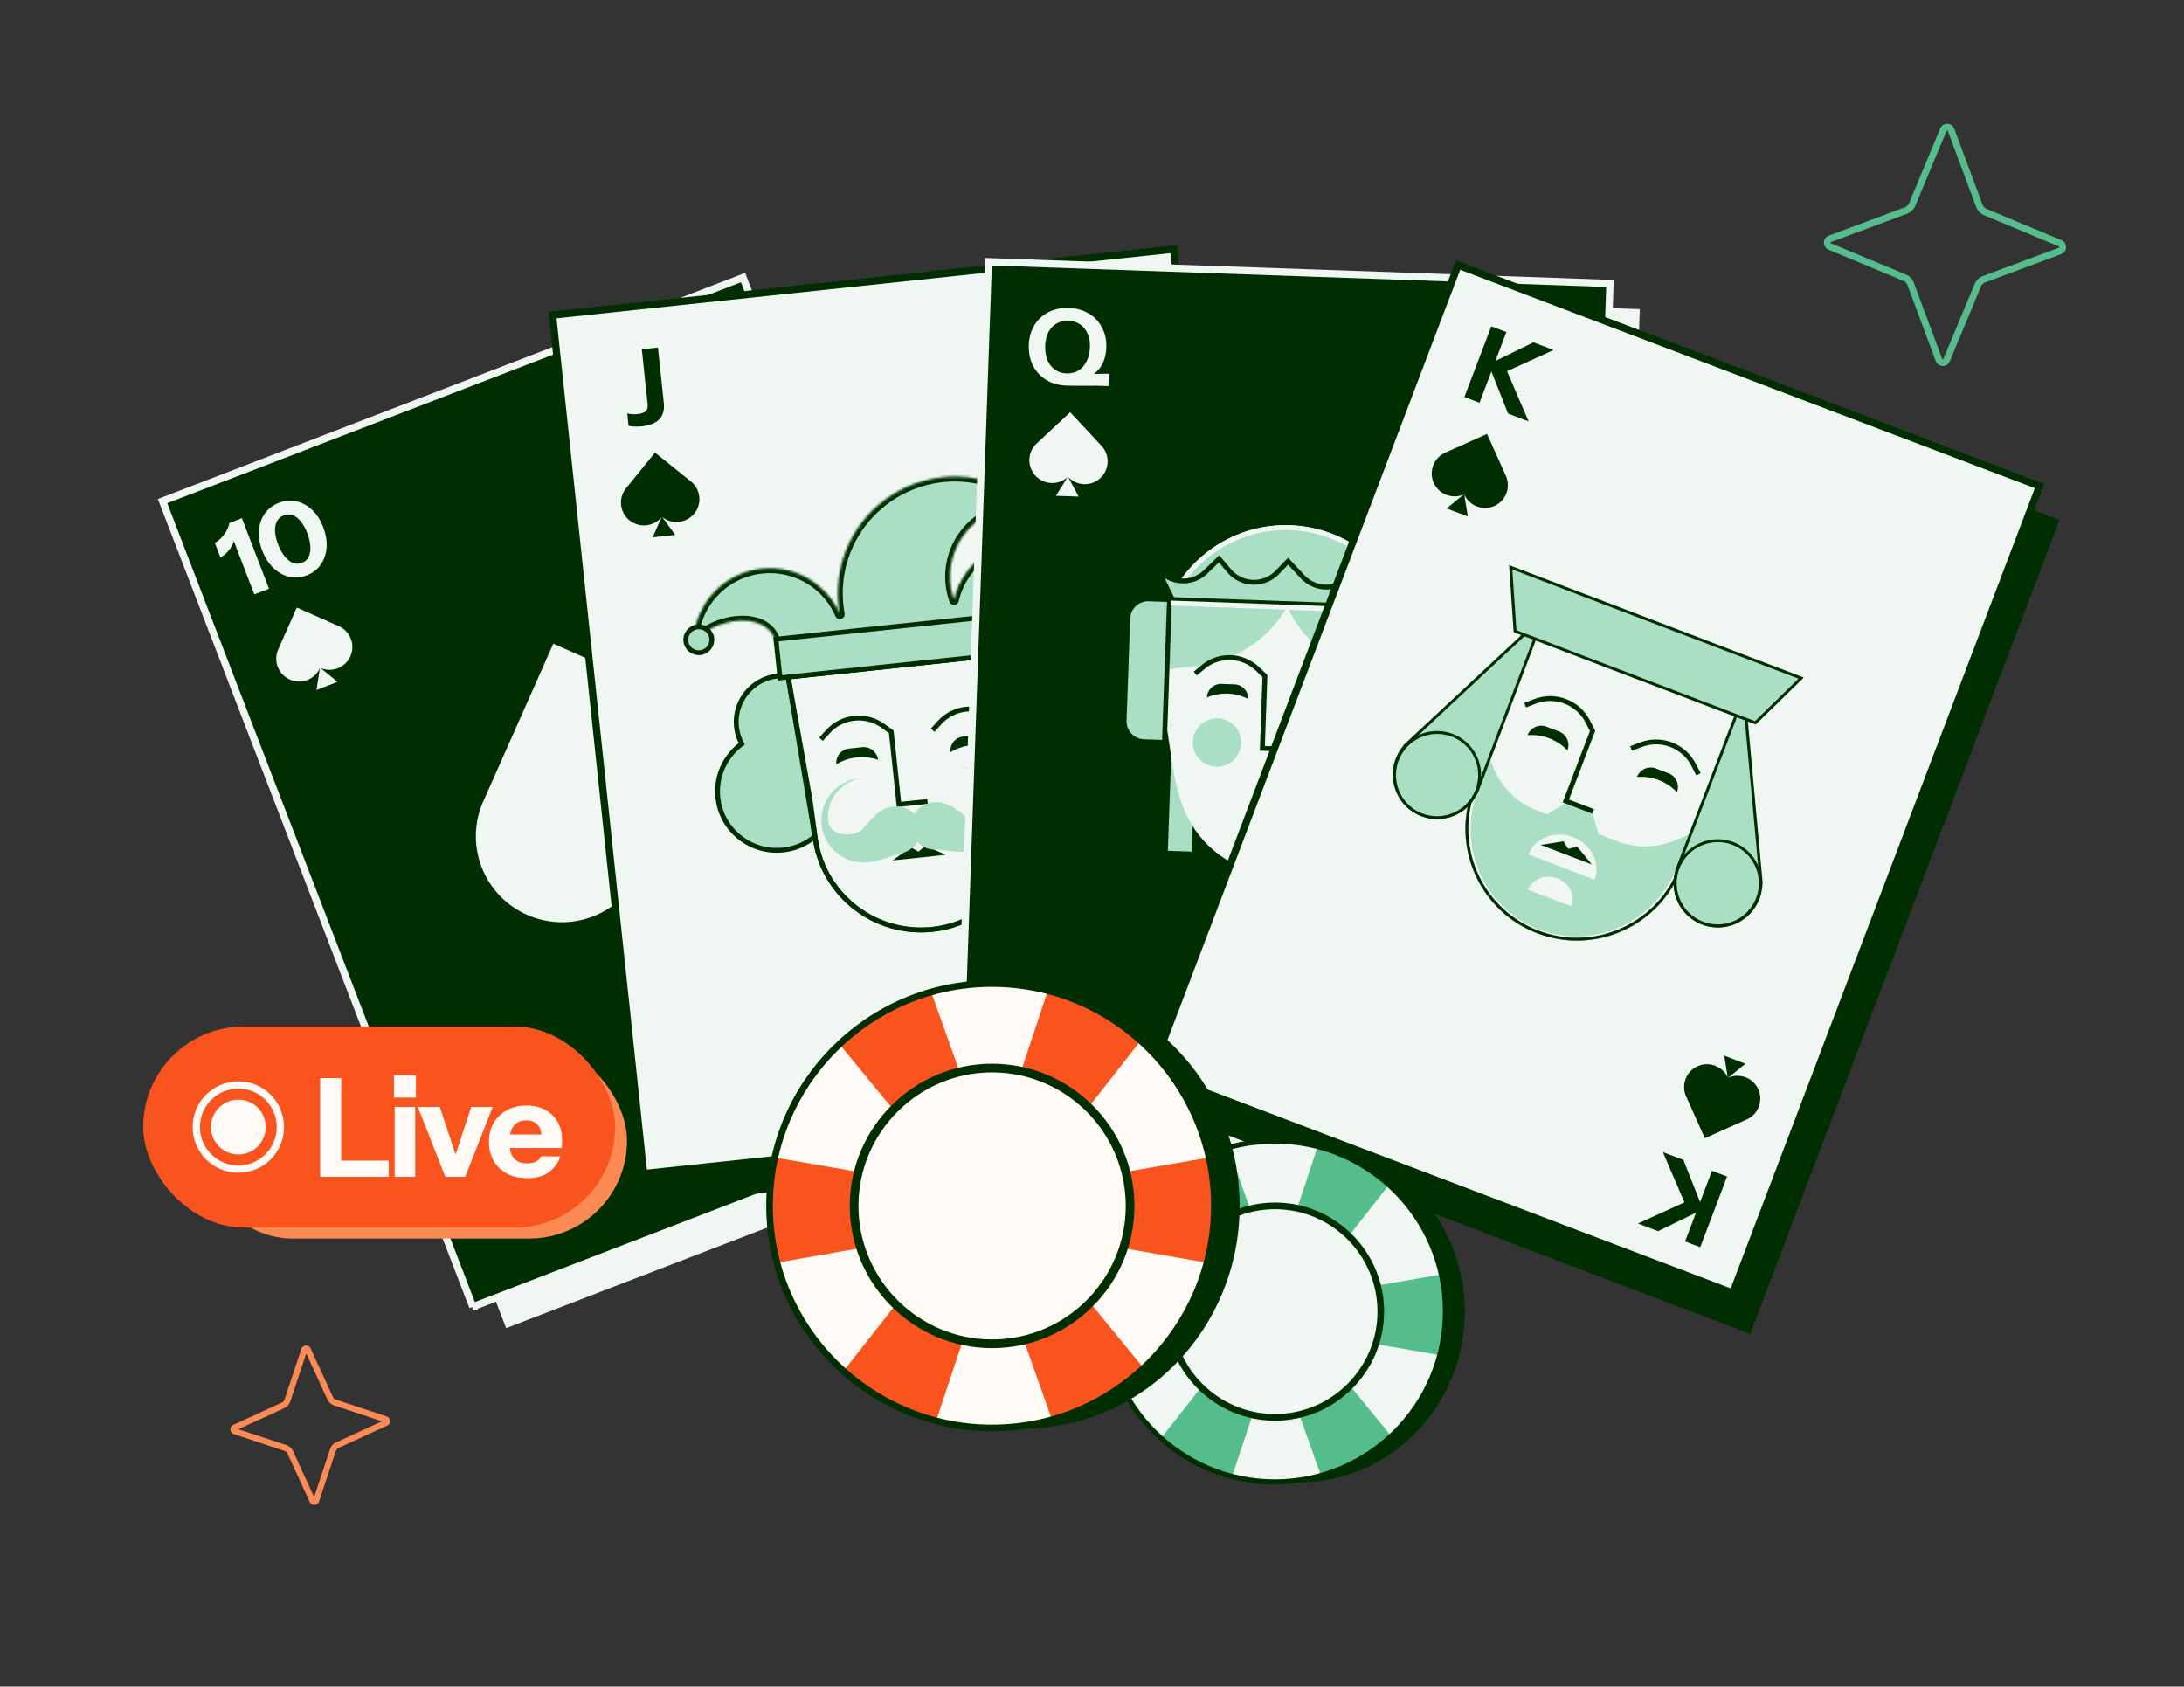 <svg width="900" height="695" fill="none" xmlns="http://www.w3.org/2000/svg"><rect width="100%" height="100%" fill="#333333" stroke="none"/><path fill-rule="evenodd" clip-rule="evenodd" d="M137.609 579.088l-.011-.004a4.565 4.565 0 01-2.68-2.413l-.003-.007-8.712-18.951-6.588 19.815-.004.011a4.563 4.563 0 01-2.416 2.678l-.006.003-18.963 8.702 19.825 6.579.011.003a4.563 4.563 0 012.683 2.421l8.712 18.95 6.589-19.814.004-.011a4.562 4.562 0 012.415-2.678l.007-.003 18.962-8.703-19.825-6.578zm1.895 17.558c-.508.23-.903.671-1.09 1.215l-6.946 20.889c-.583 1.751-3.018 1.899-3.805.209l-9.194-20.001a2.064 2.064 0 00-1.217-1.088l-20.907-6.938c-1.753-.582-1.9-3.015-.21-3.801l20.022-9.188c.507-.23.902-.671 1.089-1.215l6.946-20.889c.583-1.751 3.018-1.899 3.805-.21l9.195 20.002c.23.507.671.902 1.216 1.088l20.908 6.938c1.752.582 1.9 3.015.209 3.801l-20.021 9.188z" fill="#FB8A54"/><g clip-path="url(#a)"><path d="M321.663 119.303L79.65 212.495 208.57 547.284l242.013-93.192-128.919-334.789z" fill="#F0F7F3"/><path d="M194.83 538.478L66.99 206.489l239.213-92.114 127.84 331.989-239.213 92.114z" fill="#002E00" stroke="#F0F7F3" stroke-width="3"/><path fill-rule="evenodd" clip-rule="evenodd" d="M119.169 237.691c2.399.53 4.811.329 7.236-.603 2.425-.933 4.337-2.394 5.736-4.384 1.416-2.028 2.228-4.38 2.437-7.056.208-2.675-.257-5.494-1.396-8.456-1.128-2.934-2.655-5.298-4.582-7.092-1.936-1.82-4.086-2.987-6.448-3.5-2.372-.54-4.784-.339-7.236.603-2.424.932-4.35 2.399-5.776 4.399-1.41 1.964-2.224 4.27-2.443 6.919-.229 2.622.221 5.4 1.349 8.335 1.128 2.934 2.671 5.339 4.628 7.213 1.947 1.847 4.112 3.054 6.495 3.622zm8.116-8.451c-.538 1.257-1.493 2.15-2.867 2.678-1.347.518-2.65.509-3.907-.027-1.241-.574-2.367-1.532-3.378-2.874-1.01-1.342-1.862-2.915-2.556-4.718-.673-1.75-1.073-3.435-1.201-5.055-.128-1.619.087-3.031.645-4.234.548-1.23 1.508-2.109 2.882-2.638 1.375-.528 2.672-.532 3.892-.012 1.22.519 2.325 1.423 3.315 2.711.99 1.288 1.827 2.821 2.51 4.598.683 1.777 1.099 3.502 1.247 5.175.149 1.674-.045 3.139-.582 4.396z" fill="#F0F7F3"/><path d="M96.344 222.932a9.73 9.73 0 01-.59 1.604c-.485.99-1.142 1.937-1.969 2.842-.81.868-1.789 1.661-2.935 2.38l-2.328-6.057c.945-.518 1.858-1.24 2.739-2.166a15.674 15.674 0 002.18-3.017c.599-1.095.942-2.092 1.03-2.991l5.213-2.004 11.178 29.076-6.062 2.331-8.456-21.998z" fill="#F0F7F3"/><path fill-rule="evenodd" clip-rule="evenodd" d="M389.143 418.401c1.426-2.001 3.352-3.468 5.777-4.4 2.424-.932 4.823-1.128 7.195-.587 2.41.557 4.588 1.759 6.536 3.606 1.947 1.847 3.489 4.251 4.628 7.213 1.128 2.935 1.578 5.713 1.349 8.335-.219 2.649-1.033 4.955-2.443 6.918-1.399 1.991-3.325 3.457-5.777 4.4-2.424.932-4.836 1.133-7.236.603-2.362-.513-4.511-1.68-6.448-3.501-1.926-1.793-3.453-4.157-4.582-7.092-1.128-2.934-1.593-5.753-1.395-8.456.208-2.675 1.007-5.022 2.396-7.039zm11.686.838c-1.241-.574-2.548-.597-3.922-.068-1.347.517-2.308 1.397-2.882 2.637-.538 1.257-.732 2.723-.583 4.396.148 1.673.569 3.412 1.263 5.216.673 1.75 1.504 3.269 2.494 4.557.99 1.288 2.095 2.192 3.315 2.712 1.231.547 2.533.556 3.907.028 1.374-.529 2.34-1.394 2.898-2.598.558-1.203.773-2.615.645-4.234-.128-1.62-.533-3.318-1.216-5.095-.683-1.777-1.53-3.336-2.541-4.678s-2.137-2.3-3.378-2.873z" fill="#F0F7F3"/><path d="M382.082 444.649a9.725 9.725 0 00-1.512-.796c-1.023-.41-2.145-.674-3.366-.792-1.183-.101-2.441-.035-3.773.199l2.329 6.058c1.048-.249 2.21-.324 3.484-.227 1.285.124 2.498.384 3.64.779 1.178.412 2.101.923 2.768 1.532l5.214-2.004-11.179-29.077-6.062 2.33 8.457 21.998zM132.002 275.198c4.74 2.1 10.29-.041 12.395-4.779v-.004c2.106-4.74-.033-10.288-4.774-12.39l-17.31-7.679-7.659 17.245a9.406 9.406 0 004.785 12.424c4.726 2.097 10.255-.008 12.393-4.703l-1.42 9.014 8.729-3.363-7.139-5.765zM264.507 358.823c17.853 7.91 38.756-.154 46.685-18l.001-.014c7.931-17.85-.127-38.745-17.983-46.664l-65.192-28.922-28.848 64.951c-7.961 17.905.11 38.857 18.021 46.791 17.803 7.901 38.624-.031 46.679-17.71l-5.35 33.947 32.875-12.667-26.888-21.712zM373.406 381.592c2.113-4.735 7.668-6.863 12.405-4.755l.002.002c4.739 2.109 6.867 7.661 4.755 12.398l-7.708 17.296-17.239-7.673a9.406 9.406 0 01-4.77-12.429c2.105-4.724 7.62-6.864 12.353-4.811l-7.093-5.741 8.734-3.35-1.439 9.063z" fill="#F0F7F3"/></g><g clip-path="url(#b)"><path d="M497.347 111.412l-258.943 27.491 37.877 356.748 258.943-27.491-37.877-356.748z" fill="#002E00"/><path d="M265.246 483.594L227.685 129.83l255.959-27.174 37.561 353.765-255.959 27.173z" fill="#F0F7F3" stroke="#002E00" stroke-width="3"/><path d="M264.465 175.668a18.765 18.765 0 01-3.183.075c-1.024-.037-1.779-.146-2.264-.326l-.536-5.078c.54.146 1.178.253 1.913.32.736.068 1.478.062 2.228-.017 1.614-.171 2.754-.552 3.42-1.145.692-.624.963-1.639.815-3.044l-2.381-22.546 6.658-.703 2.413 22.847c.303 2.868-.32 5.109-1.869 6.723-1.553 1.585-3.957 2.55-7.214 2.894zM479.059 415.945a18.933 18.933 0 00-3.128.591c-.994.25-1.709.514-2.146.793l.536 5.077a11.413 11.413 0 011.804-.713c.706-.22 1.433-.369 2.183-.448 1.614-.17 2.808-.036 3.583.405.807.466 1.285 1.401 1.433 2.807l2.381 22.546 6.658-.703-2.413-22.848c-.303-2.868-1.38-4.93-3.232-6.184-1.849-1.226-4.402-1.667-7.659-1.323zM272.851 213.007c4.05 3.254 9.989 2.62 13.264-1.414l.001-.003a9.359 9.359 0 00-1.405-13.204l-14.787-11.891-11.916 14.68a9.38 9.38 0 001.406 13.239c4.038 3.248 9.947 2.642 13.243-1.34l-3.723 8.341 9.339-.994-5.422-7.414zM479.254 378.175c3.281-4.028 9.222-4.648 13.267-1.388l.002.004a9.358 9.358 0 011.384 13.205l-11.977 14.718-14.72-11.867a9.379 9.379 0 01-1.39-13.241c3.27-4.02 9.176-4.662 13.23-1.456l-5.383-7.379 9.341-.979-3.754 8.383z" fill="#002E00"/><mask id="c" fill="#fff"><path d="M401.608 215.599c6.973-6.015 15.992-8.169 24.41-6.645-17.788-16.224-45.378-16.936-64.071-.813-13.38 11.541-18.832 28.802-15.863 44.957-5.285-12.265-18.135-20.224-32.175-18.741-16.036 1.693-27.981 15.107-28.143 30.777 6.833-10.578 32.552-14.934 34.288 1.485l101.178-10.685c-1.732-16.42 24.33-17.532 33.222-8.616-3.432-15.29-17.916-25.912-33.952-24.218-13.713 1.448-24.435 11.468-27.355 24.139-3.851-10.935-.879-23.584 8.461-31.64z"/></mask><path d="M401.608 215.599c6.973-6.015 15.992-8.169 24.41-6.645-17.788-16.224-45.378-16.936-64.071-.813-13.38 11.541-18.832 28.802-15.863 44.957-5.285-12.265-18.135-20.224-32.175-18.741-16.036 1.693-27.981 15.107-28.143 30.777 6.833-10.578 32.552-14.934 34.288 1.485l101.178-10.685c-1.732-16.42 24.33-17.532 33.222-8.616-3.432-15.29-17.916-25.912-33.952-24.218-13.713 1.448-24.435 11.468-27.355 24.139-3.851-10.935-.879-23.584 8.461-31.64z" fill="#AADEC5"/><path d="M426.018 208.954l-.356 1.968 6.839 1.238-5.135-4.683-1.348 1.477zm-24.41 6.645l1.306 1.515-1.306-1.515zm-39.661-7.458l-1.306-1.514 1.306 1.514zm-15.863 44.957l-1.837.791a2 2 0 003.804-1.153l-1.967.362zm-60.318 12.036l-2-.021-.072 6.913 3.752-5.807-1.68-1.085zm34.288 1.485l-1.989.211.211 1.988 1.988-.21-.21-1.989zm101.178-10.685l.21 1.989 1.988-.21-.209-1.989-1.989.21zm33.222-8.616l-1.416 1.413 4.881 4.895-1.514-6.746-1.951.438zm-61.307-.079l-1.886.665a1.999 1.999 0 003.835-.216l-1.949-.449zm33.228-40.253c-8.987-1.626-18.623.672-26.074 7.099l2.613 3.029c6.496-5.604 14.898-7.613 22.748-6.192l.713-3.936zm-63.121 2.67c17.919-15.456 44.369-14.773 61.417.776l2.695-2.955c-18.529-16.9-47.258-17.641-66.725-.85l2.613 3.029zm-15.203 43.08c-2.846-15.482 2.38-32.02 15.203-43.08l-2.613-3.029c-13.938 12.022-19.617 30.006-16.524 46.832l3.934-.723zm-33.932-16.39c13.149-1.389 25.182 6.064 30.128 17.543l3.674-1.582c-5.624-13.052-19.292-21.516-34.222-19.939l.42 3.978zm-26.354 28.808c.152-14.658 11.332-27.222 26.354-28.808l-.42-3.978c-17.05 1.801-29.761 16.064-29.933 32.745l3.999.041zm132.947-40.065c15.022-1.587 28.58 8.364 31.79 22.667l3.903-.876c-3.653-16.276-19.063-27.57-36.113-25.769l.42 3.978zm-25.616 22.599c2.733-11.86 12.773-21.243 25.616-22.599l-.42-3.978c-14.583 1.54-25.987 12.197-29.094 25.679l3.898.898zm5.205-33.603c-9.981 8.609-13.157 22.13-9.04 33.819l3.773-1.329a27.033 27.033 0 017.88-29.461l-2.613-3.029zm-78.258 52.324c-.497-4.7-2.76-8.06-6.054-10.13-3.215-2.02-7.251-2.716-11.263-2.524-4.03.193-8.202 1.287-11.833 3.038-3.613 1.742-6.839 4.208-8.807 7.255l3.36 2.171c1.448-2.242 3.999-4.287 7.185-5.823 3.167-1.528 6.815-2.479 10.286-2.646 3.489-.166 6.635.466 8.944 1.916 2.23 1.401 3.833 3.654 4.204 7.164l3.978-.421zm133.827-20.503c-2.561-2.568-6.232-4.306-10.129-5.255-3.917-.954-8.225-1.153-12.206-.5-3.963.651-7.765 2.175-10.488 4.822-2.789 2.712-4.3 6.471-3.804 11.171l3.978-.42c-.371-3.51.727-6.047 2.615-7.883 1.955-1.901 4.899-3.177 8.347-3.742 3.429-.563 7.195-.394 10.612.438 3.436.837 6.358 2.304 8.243 4.194l2.832-2.825zm-34.848 8.039L319.844 264.63l.42 3.978 101.178-10.685-.42-3.978z" fill="#002E00" mask="url(#c)"/><path d="M305.042 307.004l.638-.501-.358-.727a18.83 18.83 0 01-1.822-6.34c-1.1-10.414 6.492-19.762 16.968-20.868a19.066 19.066 0 018.256.936l6.9 65.336a24.378 24.378 0 01-12.958 5.41c-13.411 1.417-25.417-8.255-26.825-21.59-.91-8.613 2.824-16.658 9.201-21.656z" fill="#AADEC5" stroke="#002E00" stroke-width="2"/><path d="M445.215 292.2l-.728-.356.197-.786c.525-2.091.698-4.31.459-6.581-1.1-10.414-10.477-17.97-20.954-16.863a19.084 19.084 0 00-7.878 2.639l6.9 65.337a24.384 24.384 0 0013.803 2.584c13.41-1.416 23.131-13.383 21.723-26.717-.91-8.614-6.241-15.701-13.522-19.257z" fill="#9AACF5" stroke="#002E00" stroke-width="2"/><path d="M336.131 346.647l-11.362-67.729 95.077-10.041 3.706 68.093c1.269 23.307-16.041 43.539-39.375 46.004-23.164 2.446-44.212-13.476-48.046-36.327z" fill="#F0F7F3" stroke="#002E00" stroke-width="2"/><path d="M324.781 278.917l95.056-10.039 2.338 51.245v.018l.002.018 1.376 16.824c1.261 23.301-16.046 43.527-39.376 45.991-23.158 2.445-44.203-13.469-48.043-36.312l-2.323-17.176-.002-.021-.004-.021-9.024-50.527z" stroke="#002E00" stroke-width="2"/><path d="M344.658 314.923c-.341-3.224 2.01-6.116 5.25-6.458l5.416-.572c3.24-.342 6.143 1.994 6.484 5.219a20.324 20.324 0 00-17.15 1.811zM391.677 309.957c-.34-3.224 2.01-6.116 5.25-6.458l5.417-.572c3.24-.342 6.143 1.995 6.483 5.219a20.328 20.328 0 00-17.15 1.811z" fill="#002E00"/><path d="M382.215 330.246l-11.776 1.244-3.161-29.928-3.444-2.478c-7.052-5.075-16.818-4.043-22.655 2.393l-2.85 3.143M384.344 300.9l2.851-3.143c5.836-6.436 15.602-7.467 22.655-2.392l3.444 2.478" stroke="#002E00" stroke-width="2"/><path d="M379.756 344.862c-4.688.495-8.126 4.323-7.68 8.551l16.976-1.793c-.446-4.227-4.609-7.253-9.296-6.758z" fill="#F0F7F3"/><path d="M367.811 354.553l7.472-5.391.087-.063 1.292.807 1.864 1.006 1.613-1.373 1.095-1.059.098.043 8.434 3.712-21.955 2.318z" fill="#002E00"/><path d="M319.752 263.393l101.97-10.769 1.683 15.936-101.97 10.77-1.683-15.937z" fill="#AADEC5" stroke="#002E00" stroke-width="2"/><path d="M338.554 339.871c1.009 9.556 9.61 16.479 19.212 15.465 4.907-.518 12.881-3.687 12.881-3.687 5.343-.564 9.219-5.332 8.657-10.648-.415-3.93-3.137-7.061-6.686-8.199-8.671-2.462-13.36 4.544-17.016 8.666-2.961 3.338-14.876 4.524-14.44-5.344.435-9.869 8.433-14.332 12.949-15.391-9.601 1.014-16.566 9.581-15.557 19.138z" fill="#AADEC5"/><path d="M415.05 331.792c1.009 9.556-5.956 18.124-15.558 19.138-4.906.518-13.367-.915-13.367-.915-5.343.564-10.129-3.289-10.691-8.606-.415-3.929 1.594-7.559 4.826-9.414 7.966-4.219 14.015 1.653 18.451 4.92 3.593 2.646 15.493 1.317 13.006-8.242-2.488-9.56-11.241-12.255-15.879-12.347 9.601-1.014 18.203 5.91 19.212 15.466z" fill="#AADEC5"/><path d="M293.311 263.064c.309 2.929-1.827 5.564-4.782 5.876-2.955.312-5.594-1.819-5.904-4.748-.309-2.929 1.827-5.564 4.782-5.877 2.955-.312 5.594 1.819 5.904 4.749z" fill="#AADEC5" stroke="#002E00" stroke-width="2"/><path d="M426.41 209.186c.31 2.93-1.826 5.565-4.781 5.877-2.956.312-5.595-1.819-5.904-4.748-.309-2.93 1.826-5.565 4.782-5.877 2.955-.312 5.594 1.819 5.903 4.748zM458.02 243.984c.309 2.929-1.827 5.564-4.782 5.877-2.955.312-5.594-1.819-5.904-4.749-.309-2.929 1.827-5.564 4.782-5.876 2.955-.312 5.594 1.819 5.904 4.748z" fill="#FED25C" stroke="#002E00" stroke-width="2"/></g><g clip-path="url(#d)"><path d="M675.745 127.385l-259.177-9.056-12.525 358.534 259.176 9.056 12.526-358.534z" fill="#F0F7F3"/><path d="M394.85 463.38l12.421-355.536 256.178 8.951-12.42 355.536-256.179-8.951z" fill="#002E00" stroke="#F0F7F3" stroke-width="3"/><path fill-rule="evenodd" clip-rule="evenodd" d="M431.168 156.572c2.374 1.44 5.105 2.216 8.192 2.325 1.644.059 3.145.083 4.502.073 1.357.02 2.686.024 3.986.012 1.3-.012 2.672-.021 4.116-.027 1.472.023 3.132.068 4.978.133l.181-5.102-6.347.087c.223-.162.438-.33.643-.506 1.488-1.246 2.582-2.751 3.28-4.516.726-1.763 1.126-3.654 1.197-5.672.113-3.17-.481-5.977-1.78-8.418-1.271-2.441-3.08-4.367-5.427-5.778-2.347-1.411-5.093-2.172-8.237-2.283-3.087-.11-5.865.455-8.335 1.695-2.441 1.241-4.382 3.034-5.823 5.378-1.439 2.316-2.215 5.059-2.328 8.23-.113 3.199.465 6.034 1.734 8.503 1.299 2.471 3.121 4.426 5.468 5.866zm13.177-3.862c-1.417.845-3.033 1.235-4.851 1.17-1.788-.063-3.359-.567-4.712-1.509-1.352-.943-2.389-2.25-3.11-3.92-.719-1.7-1.037-3.717-.955-6.052.077-2.162.518-4.008 1.323-5.538.835-1.557 1.961-2.744 3.376-3.56 1.415-.815 3.031-1.191 4.849-1.126 1.846.065 3.446.555 4.8 1.469 1.353.914 2.392 2.177 3.114 3.79.723 1.613 1.046 3.486.971 5.619-.082 2.306-.557 4.281-1.424 5.924-.838 1.644-1.965 2.889-3.381 3.733zM608.801 427.946c2.472-1.269 5.25-1.848 8.337-1.739 1.644.059 3.143.141 4.496.246 1.355.077 2.681.168 3.977.271 1.296.104 2.664.21 4.104.319 1.47.081 3.128.155 4.974.22l-.181 5.102-6.325-.537c.212.178.414.361.606.551 1.396 1.348 2.38 2.927 2.951 4.737.6 1.81.864 3.725.793 5.742-.113 3.171-.904 5.928-2.373 8.272-1.441 2.344-3.382 4.137-5.823 5.378-2.441 1.241-5.234 1.805-8.378 1.694-3.087-.11-5.818-.87-8.194-2.282-2.347-1.411-4.156-3.337-5.427-5.778-1.271-2.412-1.851-5.203-1.739-8.374.114-3.199.892-5.986 2.333-8.359 1.471-2.372 3.427-4.193 5.869-5.463zm12.871 4.786c-1.353-.943-2.938-1.446-4.756-1.511-1.788-.063-3.39.327-4.807 1.172-1.416.844-2.543 2.074-3.38 3.69-.838 1.644-1.298 3.633-1.381 5.968-.077 2.162.232 4.035.927 5.618.722 1.613 1.761 2.876 3.114 3.79 1.354.914 2.94 1.403 4.757 1.468 1.846.065 3.477-.31 4.892-1.125 1.415-.816 2.541-2.003 3.376-3.56.835-1.558 1.29-3.404 1.366-5.537.082-2.306-.252-4.309-1-6.009-.719-1.7-1.756-3.021-3.108-3.964z" fill="#F0F7F3"/><path d="M440.173 196.527c3.539 3.789 9.484 3.993 13.277.458l.002-.003c3.794-3.536 3.999-9.479.46-13.27l-12.918-13.846-13.802 12.867c-3.807 3.546-4.015 9.504-.465 13.305 3.528 3.782 9.439 4.01 13.246.528l-4.838 7.737 9.349.325-4.311-8.101zM620.609 388.98c3.798-3.528 9.743-3.31 13.276.484l.001.004c3.534 3.796 3.317 9.738-.482 13.269l-13.867 12.895-12.856-13.812a9.406 9.406 0 01.481-13.305c3.786-3.522 9.699-3.33 13.249.412l-4.277-8.06 9.348.339-4.873 7.774z" fill="#F0F7F3"/><path d="M482.042 300.243l5.914.21 5.914.21-1.82 51.298-5.914-.21-5.915-.21 1.821-51.298z" fill="#AADEC5" stroke="#002E00" stroke-width="2"/><path d="M563.593 303.138l5.914.21 5.914.21-1.821 51.297-5.914-.21-5.914-.21 1.821-51.297z" fill="#F0F7F3" stroke="#F0F7F3" stroke-width="2"/><path d="M531.693 217.439c28.628 1.016 51.011 25.031 49.996 53.638-.264 7.429-2.378 17.454-4.719 26.5-.959 3.704-1.766 7.489-2.566 11.261l-.072.34c-.777 3.665-1.55 7.315-2.458 10.902-1.871 7.397-4.294 14.456-8.408 20.653-7.879 11.87-21.559 19.463-36.807 18.922-15.7-.557-29.161-9.608-36.009-22.65-3.123-5.948-4.805-12.476-6.026-19.246-.572-3.177-1.041-6.393-1.511-9.624l-.093-.633c-.501-3.437-1.012-6.887-1.659-10.284-1.911-10.039-3.63-21.668-3.341-29.82 1.015-28.607 25.045-50.975 53.673-49.959z" fill="#F0F7F3" stroke="#F0F7F3" stroke-width="2"/><path d="M483.78 245.404c8.936-17.222 27.224-28.699 47.912-27.965 20.687.735 38.116 13.479 45.808 31.291l-93.72-3.326z" fill="#AADEC5" stroke="#F0F7F3" stroke-width="2"/><path d="M482.963 246.103l48.708 1.729a49.499 49.499 0 01-38.264 26.537l-11.495 1.347 1.051-29.613z" fill="#AADEC5"/><path d="M529.484 247.754l48.857 1.734-1.051 29.613-12.807-2.423A46.999 46.999 0 01530 248.961l-.516-1.207z" fill="#AADEC5"/><path d="M497.354 287.416a5.82 5.82 0 016.024-5.607l5.371.191a5.819 5.819 0 015.611 6.02 19.984 19.984 0 00-17.006-.604z" fill="#002E00"/><path d="M543.977 289.071a5.82 5.82 0 016.024-5.607l5.371.191a5.819 5.819 0 015.611 6.02 19.98 19.98 0 00-17.006-.604z" fill="#F0F7F3"/><ellipse cx="501.518" cy="305.969" rx="9.964" ry="9.957" transform="rotate(2.033 501.518 305.969)" fill="#AADEC5"/><ellipse cx="555.796" cy="307.895" rx="9.964" ry="9.957" transform="rotate(2.033 555.796 307.895)" fill="#FF664E"/><path d="M483.161 247.05l-6.457-13.139.896 1.008c5.058 5.69 13.847 6.002 19.295.685l5.467-5.335 4.174 4.94c5.084 6.019 14.253 6.344 19.752.701l4.531-4.65 5.994 6.426c5.021 5.382 13.456 5.681 18.846.668l6.454-6.002 5.11 5.748c5.057 5.69 13.846 6.001 19.294.685l.966-.943-7.372 12.649-96.95-3.441zM464.725 254.918a8.456 8.456 0 018.751-8.151l8.451.3-2.089 58.869-8.452-.3a8.457 8.457 0 01-8.151-8.751l1.49-41.967z" fill="#AADEC5" stroke="#002E00" stroke-width="2"/><path d="M595.907 259.574a8.455 8.455 0 00-8.151-8.751l-8.451-.3-2.09 58.869 8.452.3a8.458 8.458 0 008.751-8.152l1.489-41.966z" fill="#F0F7F3" stroke="#F0F7F3" stroke-width="2"/><path d="M531.881 308.784l-11.676-.414 1.057-29.797-3.021-2.909c-6.187-5.957-15.871-6.301-22.465-.797l-3.219 2.687" stroke="#002E00" stroke-width="2"/><path d="M521.355 340.933l10.571.375" stroke="#F0F7F3" stroke-width="2"/><path d="M515.72 328.443l8.047-4.251.094-.05 1.15.971 1.682 1.245 1.766-1.123 1.216-.887.09.057 7.725 4.811-21.77-.773z" fill="#F0F7F3"/><path d="M538.068 279.169l3.22-2.687c6.594-5.504 16.278-5.16 22.465.797l3.021 2.909" stroke="#F0F7F3" stroke-width="2"/><path transform="rotate(2.033 482.521 247.479)" fill="#F0F7F3" d="M482.521 247.479H579.04V249.548H482.521z"/></g><g clip-path="url(#e)"><path d="M848.691 214.278l-242.416-92.136L478.819 457.49l242.416 92.136 127.456-335.348z" fill="#002E00"/><path d="M474.465 441.763l126.391-332.544 239.611 91.071-126.391 332.544-239.611-91.071z" fill="#F0F7F3" stroke="#002E00" stroke-width="3"/><path d="M614.587 153.087l6.876 17.35 8.457 3.22-8.89-20.699 19.164-8.722-8.294-3.158-15.648 7.638 4.52-11.874-6.231-2.373-11.083 29.113 6.231 2.372 4.898-12.867zM700.58 495.315l-6.875-17.35-8.457-3.22 8.89 20.699-19.164 8.722 8.294 3.158 15.648-7.638-4.52 11.874 6.231 2.373 11.083-29.113-6.231-2.373-4.899 12.868zM603.406 203.775c2.128 4.728 7.69 6.838 12.42 4.714l.003-.002c4.731-2.124 6.841-7.683 4.714-12.413l-7.764-17.272-17.214 7.73a9.406 9.406 0 00-4.729 12.445 9.422 9.422 0 0012.368 4.77l-7.074 5.764 8.745 3.322-1.469-9.058zM712.154 444.127c4.734-2.116 10.29.007 12.411 4.738v.004c2.122 4.733 0 10.288-4.734 12.406l-17.284 7.735-7.716-17.22a9.406 9.406 0 014.745-12.439c4.72-2.113 10.255-.026 12.409 4.662l-1.45-9.009 8.74 3.335-7.121 5.788z" fill="#002E00"/><path d="M607.442 328.218l20.96-66.866 90.276 34.431-28.048 63.681c-9.571 21.729-34.462 32.148-56.606 23.703-21.982-8.384-33.632-32.46-26.582-54.949z" fill="#F0F7F3" stroke="#002E00" stroke-width="3"/><path d="M627.447 259.382l93.24 35.562-22.119 49.053-6.566 16.072c-9.891 22.458-35.62 33.23-58.513 24.499-22.725-8.667-34.765-33.555-27.479-56.799l5.868-16.836 15.569-51.551z" fill="#F0F7F3"/><path d="M608.139 328.395c-7.041 22.411 4.379 46.338 26.064 54.609 21.844 8.331 46.465-2.131 55.992-23.793l6.328-15.501-6.413 2.641c-7.548 3.109-15.959 3.23-23.543.337l-7.772-2.964-2.675-8.796-10.732-4.093-7.955 4.742-3.89-1.484c-8.544-3.259-15.278-10.048-18.515-18.668l-1.225-3.264-5.664 16.234z" fill="#AADEC5"/><path d="M627.835 260.173l92.043 35.104-21.857 48.473-.004.01-.004.01-6.563 16.065c-9.765 22.16-35.157 32.788-57.747 24.172-22.425-8.552-34.309-33.11-27.123-56.049l5.865-16.827.004-.012.004-.012 15.382-50.934z" stroke="#002E00" stroke-width="1.2"/><path d="M629.483 302.939a6.028 6.028 0 017.779-3.491l5.197 1.982a6.03 6.03 0 013.478 7.785 20.639 20.639 0 00-16.454-6.276zM674.596 320.145a6.029 6.029 0 017.779-3.49l5.197 1.982a6.029 6.029 0 013.479 7.784 20.64 20.64 0 00-16.455-6.276z" fill="#002E00"/><path d="M656.555 334.368l-11.298-4.309 11.021-28.897-1.985-3.865c-4.063-7.916-13.434-11.489-21.736-8.29l-4.055 1.562M672.127 308.449l4.055-1.562c8.302-3.199 17.673.375 21.736 8.29l1.985 3.866" stroke="#002E00" stroke-width="2"/><path d="M634.562 257.754l-25.936 68.353-.079-.031-.235.509c-2.723 5.892-8.353 9.656-14.497 10.211a17.584 17.584 0 01-7.875-1.093 17.612 17.612 0 01-9.517-8.624 17.692 17.692 0 01-.701-14.243c.66-1.73 1.562-3.3 2.649-4.679l.025-.032.021-.035c.248-.42.564-.819.953-1.182l56.697-52.888-1.5 3.723v-.001l-.005.012zM717.279 289.905l-26.169 68.264.079.03-.163.536c-1.893 6.208-.199 12.765 4.014 17.271a17.606 17.606 0 006.603 4.429 17.616 17.616 0 0012.843-.096 17.693 17.693 0 0010.008-10.159 17.775 17.775 0 001.14-5.254l.002-.041.008-.04c.095-.479.125-.987.077-1.517l-7.078-77.211-1.36 3.776h0l-.004.012z" fill="#AADEC5" stroke="#002E00" stroke-width="1.2"/><path d="M648.181 344.923c-7.522-2.869-15.731.34-18.335 7.167l27.241 10.389c2.603-6.827-1.384-14.687-8.906-17.556z" fill="#F0F7F3"/><path d="M634.879 348.172l9.306-1.484.109-.018.801 1.338 1.23 1.784 2.106-.512 1.489-.464.069.085 5.954 7.305-21.064-8.034z" fill="#002E00"/><path d="M574.775 317.598c.996-9.641 9.609-16.654 19.235-15.667a17.445 17.445 0 0112.162 6.841 17.48 17.48 0 013.465 12.4c-.996 9.641-9.608 16.654-19.234 15.667-9.626-.987-16.624-9.601-15.628-19.241zM722.066 374.245c5.677-7.856 3.922-18.823-3.916-24.497a17.45 17.45 0 00-13.629-2.996 17.483 17.483 0 00-10.843 6.944c-5.677 7.855-3.923 18.822 3.916 24.496 7.839 5.674 18.795 3.908 24.472-3.947z" fill="#AADEC5" stroke="#002E00" stroke-width="1.2" stroke-linecap="round"/><path d="M623.417 246.652l-.88-12.883 119.69 45.65-9.235 9.024-9.631 9.412-99.027-37.769-.917-13.434z" fill="#AADEC5" stroke="#002E00" stroke-width="1.2"/><ellipse cx="641.446" cy="253.794" rx="6.773" ry="6.784" transform="rotate(20.877 641.446 253.794)" fill="#AADEC5"/><ellipse cx="665.729" cy="263.056" rx="6.773" ry="6.784" transform="rotate(20.877 665.729 263.056)" fill="#AADEC5"/><ellipse cx="690.862" cy="272.64" rx="6.773" ry="6.784" transform="rotate(20.877 690.862 272.64)" fill="#AADEC5"/><ellipse cx="714.612" cy="281.699" rx="6.773" ry="6.784" transform="rotate(20.877 714.612 281.699)" fill="#AADEC5"/><path d="M641.741 361.935c-4.961-1.892-10.375.224-12.093 4.727l17.966 6.852c1.717-4.503-.912-9.687-5.873-11.579z" fill="#F0F7F3"/></g><path d="M535.174 610.812c37.805 0 68.451-31.493 68.451-70.341s-30.646-70.341-68.451-70.341c-37.805 0-68.451 31.493-68.451 70.341s30.646 70.341 68.451 70.341z" fill="#002E00"/><path d="M525.353 610.636c38.822 0 70.293-31.438 70.293-70.219 0-38.781-31.471-70.219-70.293-70.219-38.823 0-70.294 31.438-70.294 70.219 0 38.781 31.471 70.219 70.294 70.219z" fill="#F0F7F3"/><path d="M455.059 540.417c0 6.219.816 12.25 2.343 17.999l67.951-11.874 67.95 11.874a70.457 70.457 0 002.343-17.999 70.45 70.45 0 00-1.684-15.25l-68.609 11.874-68.61-11.874a70.45 70.45 0 00-1.684 15.25z" fill="#55BD8B"/><path d="M491.977 478.79a70.527 70.527 0 00-14.534 10.891l43.769 53.255 23.072 64.94a70.333 70.333 0 0016.836-6.815 70.75 70.75 0 0012.462-8.968l-44.093-53.829-23.397-65.515a70.466 70.466 0 00-14.115 6.041z" fill="#55BD8B"/><path d="M559.824 479.396a70.217 70.217 0 00-16.983-6.459l-21.68 65.41-42.618 54.185a70.57 70.57 0 0014.764 10.578 70.841 70.841 0 0014.251 5.738l21.995-65.996 42.931-54.76a70.729 70.729 0 00-12.65-8.696h-.01z" fill="#55BD8B"/><path d="M525.354 611.67c-39.343 0-71.34-31.963-71.34-71.254 0-39.29 31.997-71.264 71.34-71.264s71.34 31.964 71.34 71.264c0 39.301-31.997 71.264-71.34 71.264v-.01zm0-140.427c-38.181 0-69.248 31.033-69.248 69.173 0 38.141 31.067 69.174 69.248 69.174 38.181 0 69.248-31.033 69.248-69.174 0-38.14-31.067-69.173-69.248-69.173z" fill="#002E00"/><path d="M525.398 583.457c23.763 0 43.026-19.246 43.026-42.986 0-23.741-19.263-42.987-43.026-42.987s-43.027 19.246-43.027 42.987c0 23.74 19.264 42.986 43.027 42.986z" fill="#F0F7F3"/><path d="M525.396 585.411c-24.801 0-44.982-20.162-44.982-44.94s20.181-44.94 44.982-44.94c24.802 0 44.983 20.162 44.983 44.94s-20.181 44.94-44.983 44.94zm0-87.141c-23.293 0-42.24 18.93-42.24 42.201s18.947 42.2 42.24 42.2c23.294 0 42.241-18.929 42.241-42.2 0-23.271-18.947-42.201-42.241-42.201z" fill="#002E00"/><path d="M421.582 588.636c49.292 0 89.252-41.063 89.252-91.716 0-50.653-39.96-91.715-89.252-91.715-49.293 0-89.252 41.062-89.252 91.715 0 50.653 39.959 91.716 89.252 91.716z" fill="#002E00"/><path d="M408.771 588.405c50.62 0 91.655-40.991 91.655-91.556s-41.035-91.556-91.655-91.556c-50.619 0-91.654 40.991-91.654 91.556s41.035 91.556 91.654 91.556z" fill="#FFFAF5"/><path d="M317.117 496.85a91.246 91.246 0 003.056 23.468l88.598-15.482 88.599 15.482a91.862 91.862 0 003.056-23.468 91.83 91.83 0 00-2.197-19.884l-89.458 15.482-89.457-15.482a91.83 91.83 0 00-2.197 19.884z" fill="#F9541D"/><path d="M365.255 416.496a91.926 91.926 0 00-18.95 14.201l57.069 69.437 30.083 84.674a91.688 91.688 0 0021.951-8.886 92.238 92.238 0 0016.249-11.693l-57.492-70.187-30.506-85.423c-6.275 1.922-12.456 4.511-18.404 7.877z" fill="#F9541D"/><path d="M453.714 417.286a91.538 91.538 0 00-22.143-8.423l-28.268 85.287-55.569 70.65a91.978 91.978 0 0019.251 13.792 92.33 92.33 0 0018.582 7.482l28.677-86.05 55.978-71.399a92.197 92.197 0 00-16.495-11.339h-.013z" fill="#F9541D"/><path d="M408.772 589.755c-51.298 0-93.018-41.676-93.018-92.905 0-51.23 41.72-92.919 93.018-92.919s93.019 41.676 93.019 92.919c0 51.243-41.721 92.919-93.019 92.919v-.014zm0-183.099c-49.783 0-90.289 40.463-90.289 90.194 0 49.73 40.506 90.193 90.289 90.193 49.784 0 90.29-40.463 90.29-90.193 0-49.731-40.506-90.194-90.29-90.194z" fill="#002E00"/><path d="M408.83 552.968c30.983 0 56.101-25.093 56.101-56.048 0-30.955-25.118-56.048-56.101-56.048-30.984 0-56.101 25.093-56.101 56.048 0 30.955 25.117 56.048 56.101 56.048z" fill="#FFFAF5"/><path d="M408.833 555.517c-32.338 0-58.651-26.289-58.651-58.596 0-32.308 26.313-58.596 58.651-58.596 32.337 0 58.651 26.288 58.651 58.596 0 32.307-26.314 58.596-58.651 58.596zm0-113.62c-30.372 0-55.076 24.681-55.076 55.024s24.704 55.024 55.076 55.024c30.371 0 55.076-24.681 55.076-55.024s-24.705-55.024-55.076-55.024z" fill="#002E00"/><path fill-rule="evenodd" clip-rule="evenodd" d="M788.666 116.504l11.652 31.304c.037.1.077.13.098.144a.339.339 0 00.18.051.343.343 0 00.18-.043c.022-.013.066-.043.111-.148l.002-.004 12.837-30.795.003-.009a5.93 5.93 0 013.368-3.257l.013-.005 31.304-11.652c.1-.037.129-.077.144-.098a.349.349 0 00.05-.18.335.335 0 00-.042-.18c-.014-.022-.043-.066-.149-.111l-.004-.002-30.795-12.837c-.003 0-.005-.002-.008-.003a5.925 5.925 0 01-3.257-3.368l-.005-.012-11.652-31.304c-.038-.1-.077-.13-.099-.145a.34.34 0 00-.179-.05.34.34 0 00-.181.042c-.021.014-.066.044-.111.15l-.001.003-12.837 30.795-.003.008a5.93 5.93 0 01-3.369 3.258l-.012.004L754.6 99.713c-.1.037-.13.076-.144.098a.331.331 0 00-.05.18.336.336 0 00.042.18c.013.022.043.066.149.111l.003.002 30.796 12.836.007.003a5.931 5.931 0 013.258 3.369l.005.012zm-35.156-13.641c-2.604-1.101-2.511-4.796.112-5.774l31.293-11.648a3.127 3.127 0 001.783-1.716l12.847-30.82c1.101-2.604 4.796-2.511 5.774.111l11.648 31.293a3.13 3.13 0 001.716 1.784l30.82 12.847c2.604 1.1 2.511 4.796-.111 5.774l-31.293 11.648a3.126 3.126 0 00-1.784 1.716l-12.847 30.82c-1.1 2.604-4.796 2.511-5.774-.112l-11.648-31.293a3.124 3.124 0 00-1.716-1.783l-30.82-12.847z" fill="#55BD8B"/><rect x="80.092" y="429.721" width="178.299" height="80.651" rx="40.326" fill="#FB8A54"/><rect x="59" y="423" width="194.491" height="82.835" rx="41.418" fill="#F9541D"/><path d="M115.553 464.418c0 9.572-7.76 17.332-17.333 17.332-9.573 0-17.333-7.76-17.333-17.332 0-9.573 7.76-17.333 17.333-17.333 9.573 0 17.333 7.76 17.333 17.333z" stroke="#FFFAF5" stroke-width="3.013"/><circle cx="98.219" cy="464.417" r="11.303" fill="#FFFAF5"/><path d="M131.933 484.917v-40.664h8.698v40.664h-8.698zm4.067 0v-6.664h24.173v6.664H136zm26.628 0v-28.804h8.472v28.804h-8.472zm-.282-32.644v-9.15h9.036v9.15h-9.036zm21.165 32.644l-11.353-28.804h9.093l8.868 26.884h-4.745l8.811-26.884h8.867L191.7 484.917h-8.189zm33.793.565c-3.2 0-5.986-.621-8.359-1.864-2.372-1.28-4.217-3.049-5.534-5.309-1.281-2.259-1.921-4.857-1.921-7.794 0-2.974.64-5.572 1.921-7.794 1.317-2.259 3.143-4.01 5.478-5.252 2.334-1.28 5.045-1.92 8.133-1.92 2.974 0 5.554.602 7.737 1.807 2.184 1.205 3.879 2.88 5.083 5.027 1.205 2.146 1.808 4.668 1.808 7.568 0 .602-.019 1.167-.057 1.694-.037.489-.094.96-.169 1.412H206.46v-5.591h18.13l-1.468 1.016c0-2.334-.565-4.047-1.695-5.139-1.092-1.13-2.598-1.695-4.518-1.695-2.222 0-3.954.753-5.196 2.259-1.205 1.507-1.807 3.766-1.807 6.778 0 2.937.602 5.121 1.807 6.551 1.242 1.431 3.087 2.147 5.535 2.147 1.355 0 2.522-.226 3.501-.678.979-.452 1.714-1.186 2.203-2.203h7.964c-.942 2.786-2.561 4.989-4.858 6.608-2.259 1.582-5.177 2.372-8.754 2.372z" fill="#FFFAF5"/><defs><clipPath id="a"><path fill="#fff" transform="rotate(-21.029 586.102 -72.362)" d="M0 0H270.697V370.544H0z"/></clipPath><clipPath id="b"><path fill="#fff" transform="rotate(-6.029 1331.744 -2081.905)" d="M0 0H271.806V370.544H0z"/></clipPath><clipPath id="d"><path fill="#fff" transform="rotate(2.033 -2788.914 11491.468)" d="M0 0H270.697V370.544H0z"/></clipPath><clipPath id="e"><path fill="#fff" transform="rotate(20.842 8.716 1684.864)" d="M0 0H270.697V370.544H0z"/></clipPath></defs></svg>